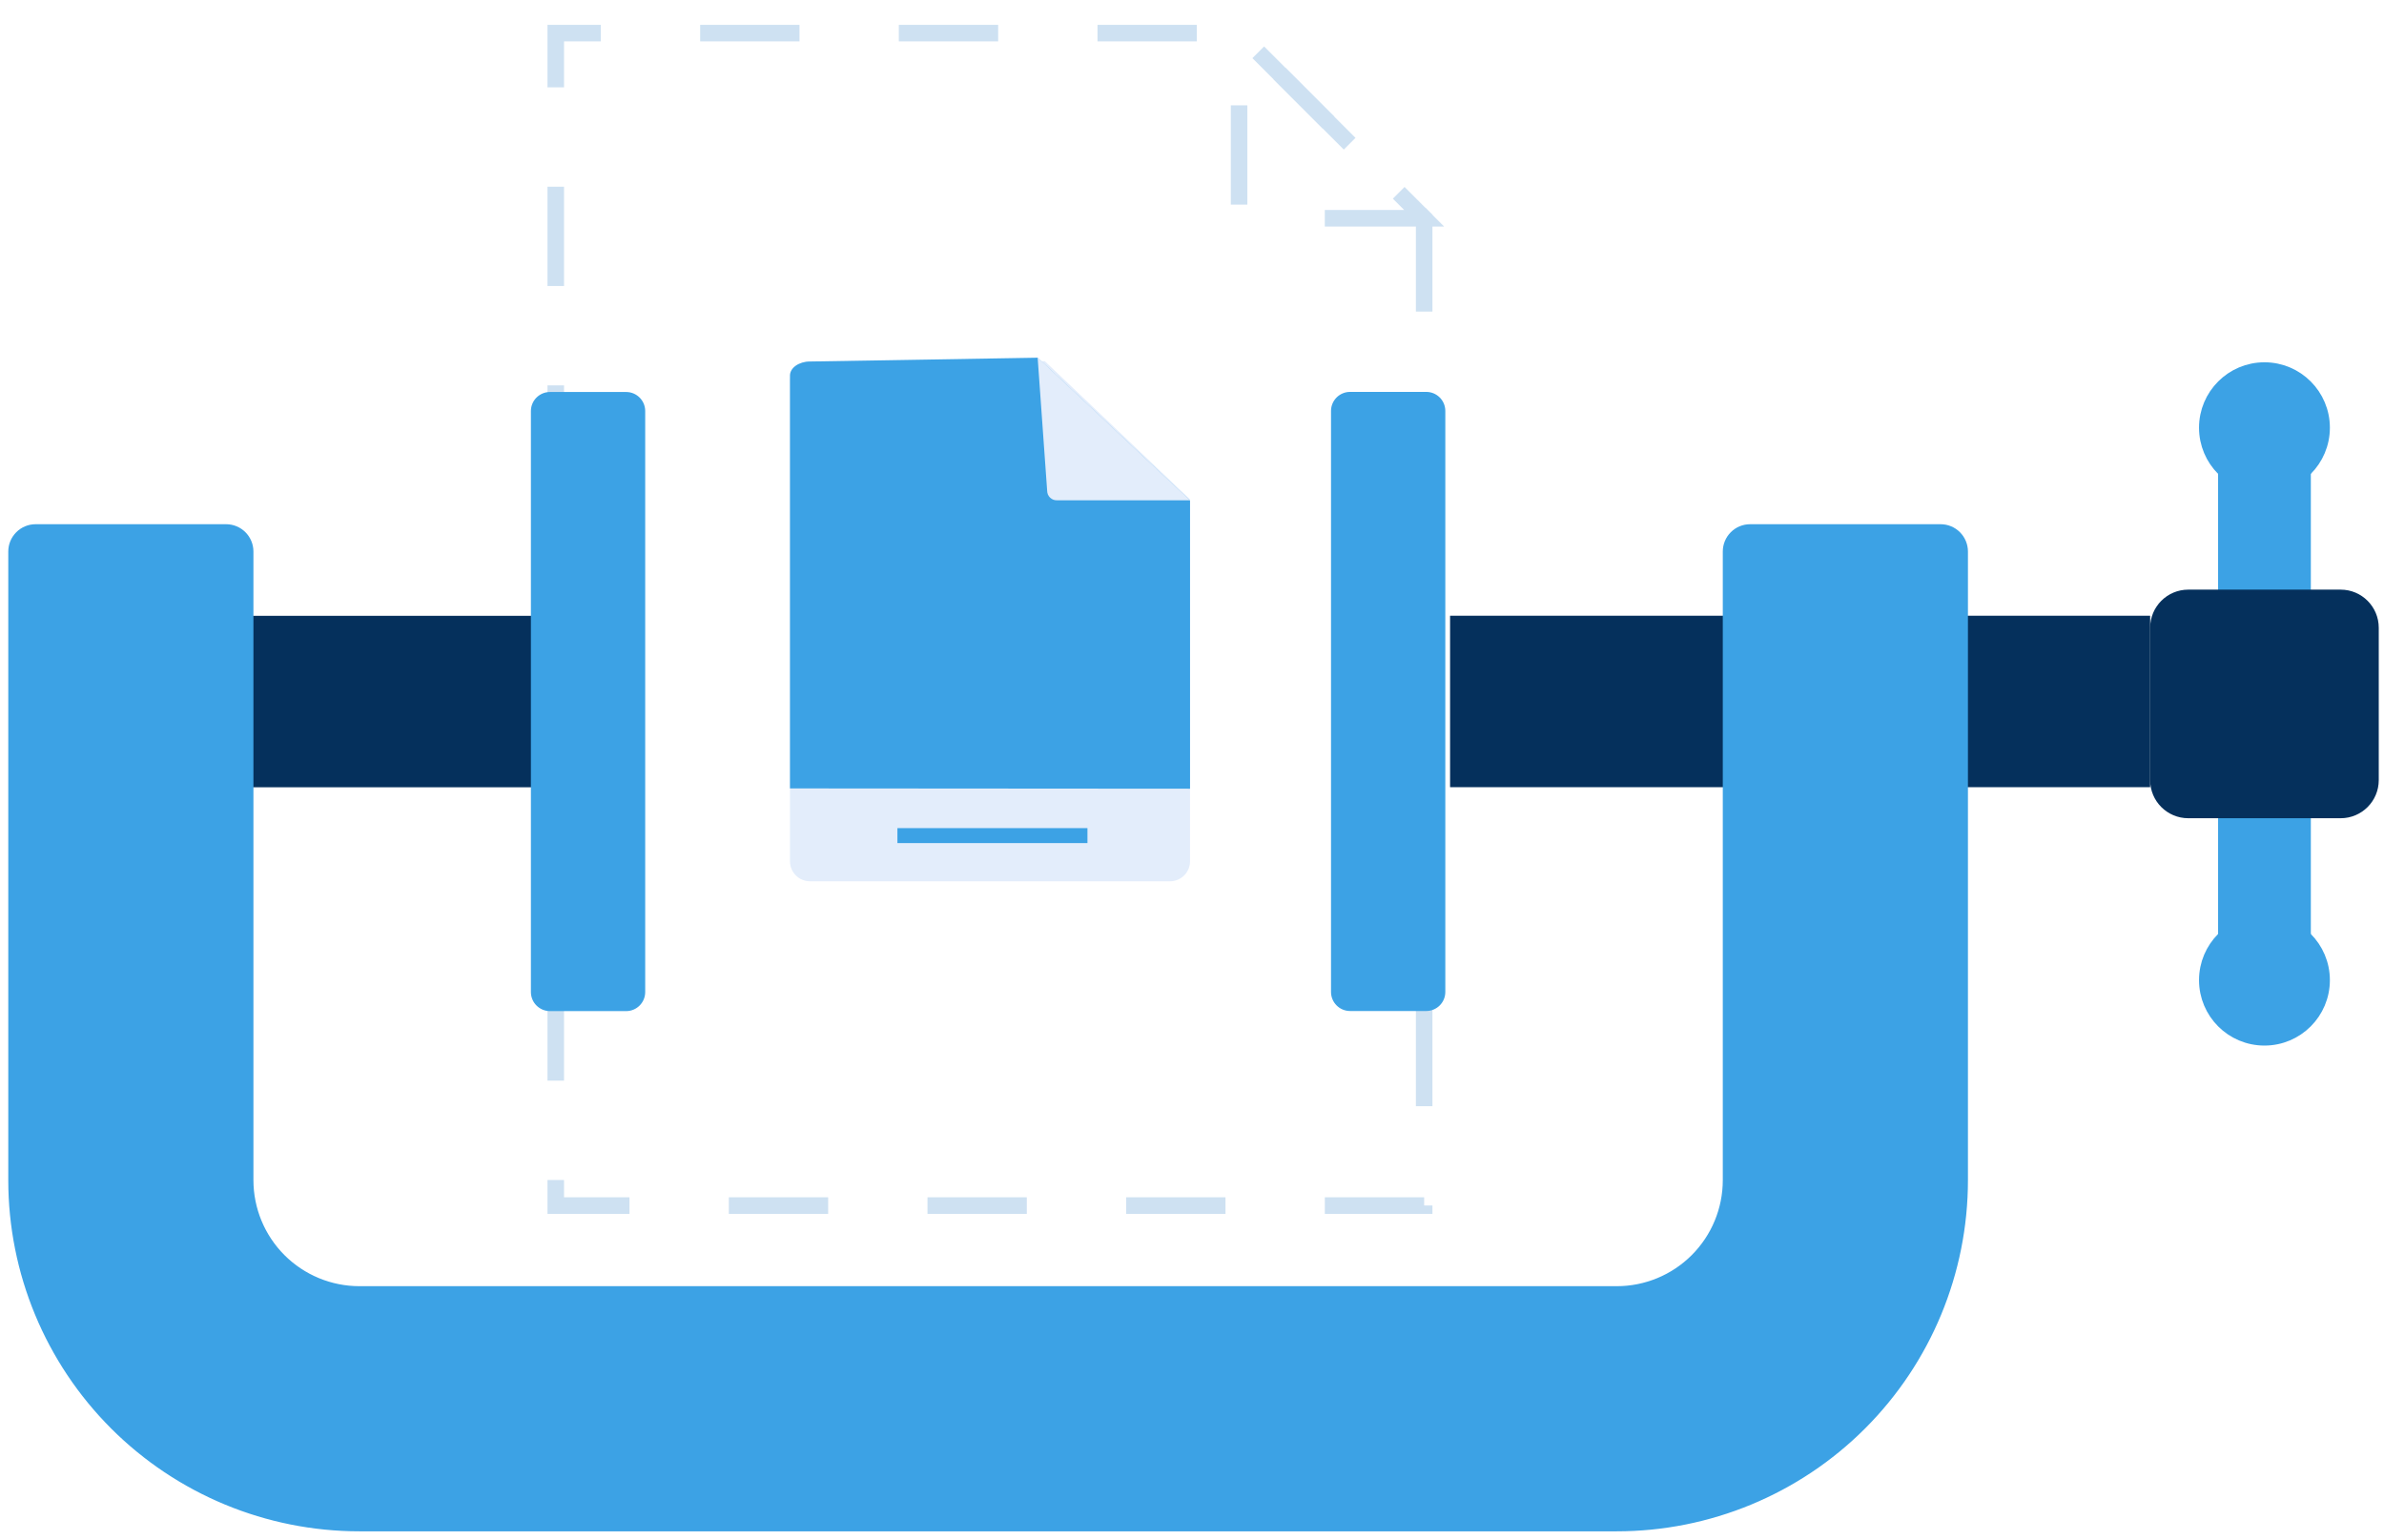 <?xml version="1.0" encoding="UTF-8"?> <svg xmlns="http://www.w3.org/2000/svg" width="144" height="93" viewBox="0 0 144 93" fill="none"><path d="M86.023 72.824H33.569V2H74.844L86.023 13.184V72.824Z" stroke="#CEE1F2" stroke-miterlimit="10" stroke-dasharray="6 6"></path><path d="M86.022 13.184H74.844V2L86.022 13.184Z" stroke="#CEE1F2" stroke-miterlimit="10" stroke-dasharray="6 6"></path><path d="M32.355 37.199H14.808V47.555H32.355V37.199Z" fill="#05305C"></path><path d="M87.588 47.55L129.875 47.55V37.194L87.588 37.194V47.55Z" fill="#05305C"></path><path d="M139.081 28.138H134.479V56.904H139.081V28.138Z" fill="url(#paint0_linear)" stroke="url(#paint1_linear)" stroke-miterlimit="10"></path><path d="M141.382 35.617H132.176C130.905 35.617 129.875 36.648 129.875 37.919V47.124C129.875 48.395 130.905 49.425 132.176 49.425H141.382C142.653 49.425 143.683 48.395 143.683 47.124V37.919C143.683 36.648 142.653 35.617 141.382 35.617Z" fill="#05305C"></path><path d="M118.369 71.288V33.316C118.369 33.011 118.247 32.718 118.032 32.502C117.816 32.286 117.523 32.165 117.218 32.165H105.711C105.406 32.165 105.113 32.286 104.898 32.502C104.682 32.718 104.561 33.011 104.561 33.316V71.288C104.561 73.119 103.833 74.875 102.538 76.17C101.244 77.465 99.488 78.192 97.656 78.192H21.712C19.881 78.192 18.125 77.465 16.83 76.17C15.536 74.875 14.808 73.119 14.808 71.288V33.316C14.808 33.011 14.687 32.718 14.471 32.502C14.255 32.286 13.963 32.165 13.657 32.165H2.151C1.845 32.165 1.553 32.286 1.337 32.502C1.121 32.718 1 33.011 1 33.316V71.288C1 76.781 3.182 82.049 7.066 85.934C10.951 89.818 16.219 92 21.712 92H97.656C103.15 92 108.418 89.818 112.302 85.934C116.186 82.049 118.369 76.781 118.369 71.288Z" fill="url(#paint2_linear)" stroke="url(#paint3_linear)" stroke-miterlimit="10"></path><path d="M37.822 23.679H33.219C32.584 23.679 32.068 24.194 32.068 24.829V59.925C32.068 60.56 32.584 61.076 33.219 61.076H37.822C38.457 61.076 38.972 60.56 38.972 59.925V24.829C38.972 24.194 38.457 23.679 37.822 23.679Z" fill="url(#paint4_linear)"></path><path d="M81.547 61.07H86.15C86.786 61.07 87.301 60.555 87.301 59.919V24.824C87.301 24.188 86.786 23.673 86.15 23.673H81.547C80.912 23.673 80.397 24.188 80.397 24.824V59.919C80.397 60.555 80.912 61.07 81.547 61.07Z" fill="url(#paint5_linear)"></path><path d="M136.779 62.658C138.686 62.658 140.231 61.112 140.231 59.206C140.231 57.299 138.686 55.754 136.779 55.754C134.873 55.754 133.327 57.299 133.327 59.206C133.327 61.112 134.873 62.658 136.779 62.658Z" fill="url(#paint6_linear)" stroke="url(#paint7_linear)" stroke-miterlimit="10"></path><path d="M136.779 29.288C138.686 29.288 140.231 27.743 140.231 25.836C140.231 23.93 138.686 22.384 136.779 22.384C134.873 22.384 133.327 23.93 133.327 25.836C133.327 27.743 134.873 29.288 136.779 29.288Z" fill="url(#paint8_linear)" stroke="url(#paint9_linear)" stroke-miterlimit="10"></path><path d="M70.673 53.234H48.925C48.605 53.234 48.297 53.106 48.071 52.88C47.844 52.653 47.717 52.346 47.717 52.026V23.029C47.717 22.708 47.844 22.401 48.071 22.174C48.297 21.948 48.605 21.82 48.925 21.82H63.113L71.881 30.163V52.026C71.881 52.346 71.754 52.653 71.527 52.88C71.3 53.106 70.993 53.234 70.673 53.234Z" fill="#E3EDFB"></path><path d="M47.717 47.624V22.683C47.717 22.217 48.258 21.838 48.925 21.838L62.675 21.607L71.881 30.238V47.641L47.717 47.624Z" fill="url(#paint10_linear)"></path><path d="M62.676 21.59L71.881 30.22H63.855C63.777 30.224 63.699 30.212 63.626 30.185C63.553 30.158 63.486 30.116 63.43 30.062C63.373 30.009 63.328 29.944 63.297 29.872C63.267 29.8 63.251 29.723 63.251 29.645L62.676 21.59Z" fill="#E3EDFB"></path><path d="M65.685 50.023H54.207V50.927H65.685V50.023Z" fill="url(#paint11_linear)"></path><defs><linearGradient id="paint0_linear" x1="1420.93" y1="35163.4" x2="1457.75" y2="35163.4" gradientUnits="userSpaceOnUse"><stop stop-color="#3CA2E5"></stop><stop offset="0.55" stop-color="#387EEF"></stop><stop offset="1" stop-color="#3665F6"></stop></linearGradient><linearGradient id="paint1_linear" x1="1418.63" y1="35163.4" x2="1460.05" y2="35163.4" gradientUnits="userSpaceOnUse"><stop stop-color="#3CA2E5"></stop><stop offset="0.55" stop-color="#387EEF"></stop><stop offset="1" stop-color="#3665F6"></stop></linearGradient><linearGradient id="paint2_linear" x1="5576.01" y1="75982.4" x2="29519.2" y2="75982.4" gradientUnits="userSpaceOnUse"><stop stop-color="#3CA2E5"></stop><stop offset="0.55" stop-color="#387EEF"></stop><stop offset="1" stop-color="#3665F6"></stop></linearGradient><linearGradient id="paint3_linear" x1="5517.33" y1="75982.4" x2="29577.9" y2="75982.4" gradientUnits="userSpaceOnUse"><stop stop-color="#3CA2E5"></stop><stop offset="0.55" stop-color="#387EEF"></stop><stop offset="1" stop-color="#3665F6"></stop></linearGradient><linearGradient id="paint4_linear" x1="732.828" y1="45933.1" x2="815.677" y2="45933.1" gradientUnits="userSpaceOnUse"><stop stop-color="#3CA2E5"></stop><stop offset="0.55" stop-color="#387EEF"></stop><stop offset="1" stop-color="#3665F6"></stop></linearGradient><linearGradient id="paint5_linear" x1="1361.1" y1="45933.1" x2="1443.94" y2="45933.1" gradientUnits="userSpaceOnUse"><stop stop-color="#3CA2E5"></stop><stop offset="0.55" stop-color="#387EEF"></stop><stop offset="1" stop-color="#3665F6"></stop></linearGradient><linearGradient id="paint6_linear" x1="2049.2" y1="8040.29" x2="2132.05" y2="8040.29" gradientUnits="userSpaceOnUse"><stop stop-color="#3CA2E5"></stop><stop offset="0.55" stop-color="#387EEF"></stop><stop offset="1" stop-color="#3665F6"></stop></linearGradient><linearGradient id="paint7_linear" x1="2045.75" y1="8040.29" x2="2135.5" y2="8040.29" gradientUnits="userSpaceOnUse"><stop stop-color="#3CA2E5"></stop><stop offset="0.55" stop-color="#387EEF"></stop><stop offset="1" stop-color="#3665F6"></stop></linearGradient><linearGradient id="paint8_linear" x1="2049.2" y1="7673.22" x2="2132.05" y2="7673.22" gradientUnits="userSpaceOnUse"><stop stop-color="#3CA2E5"></stop><stop offset="0.55" stop-color="#387EEF"></stop><stop offset="1" stop-color="#3665F6"></stop></linearGradient><linearGradient id="paint9_linear" x1="2045.75" y1="7673.22" x2="2135.5" y2="7673.22" gradientUnits="userSpaceOnUse"><stop stop-color="#3CA2E5"></stop><stop offset="0.55" stop-color="#387EEF"></stop><stop offset="1" stop-color="#3665F6"></stop></linearGradient><linearGradient id="paint10_linear" x1="3157.64" y1="3763.21" x2="4172.53" y2="3763.21" gradientUnits="userSpaceOnUse"><stop stop-color="#3CA2E5"></stop><stop offset="0.55" stop-color="#387EEF"></stop><stop offset="1" stop-color="#3665F6"></stop></linearGradient><linearGradient id="paint11_linear" x1="1660.89" y1="204.763" x2="1889.88" y2="204.763" gradientUnits="userSpaceOnUse"><stop stop-color="#3CA2E5"></stop><stop offset="0.55" stop-color="#387EEF"></stop><stop offset="1" stop-color="#3665F6"></stop></linearGradient></defs></svg> 